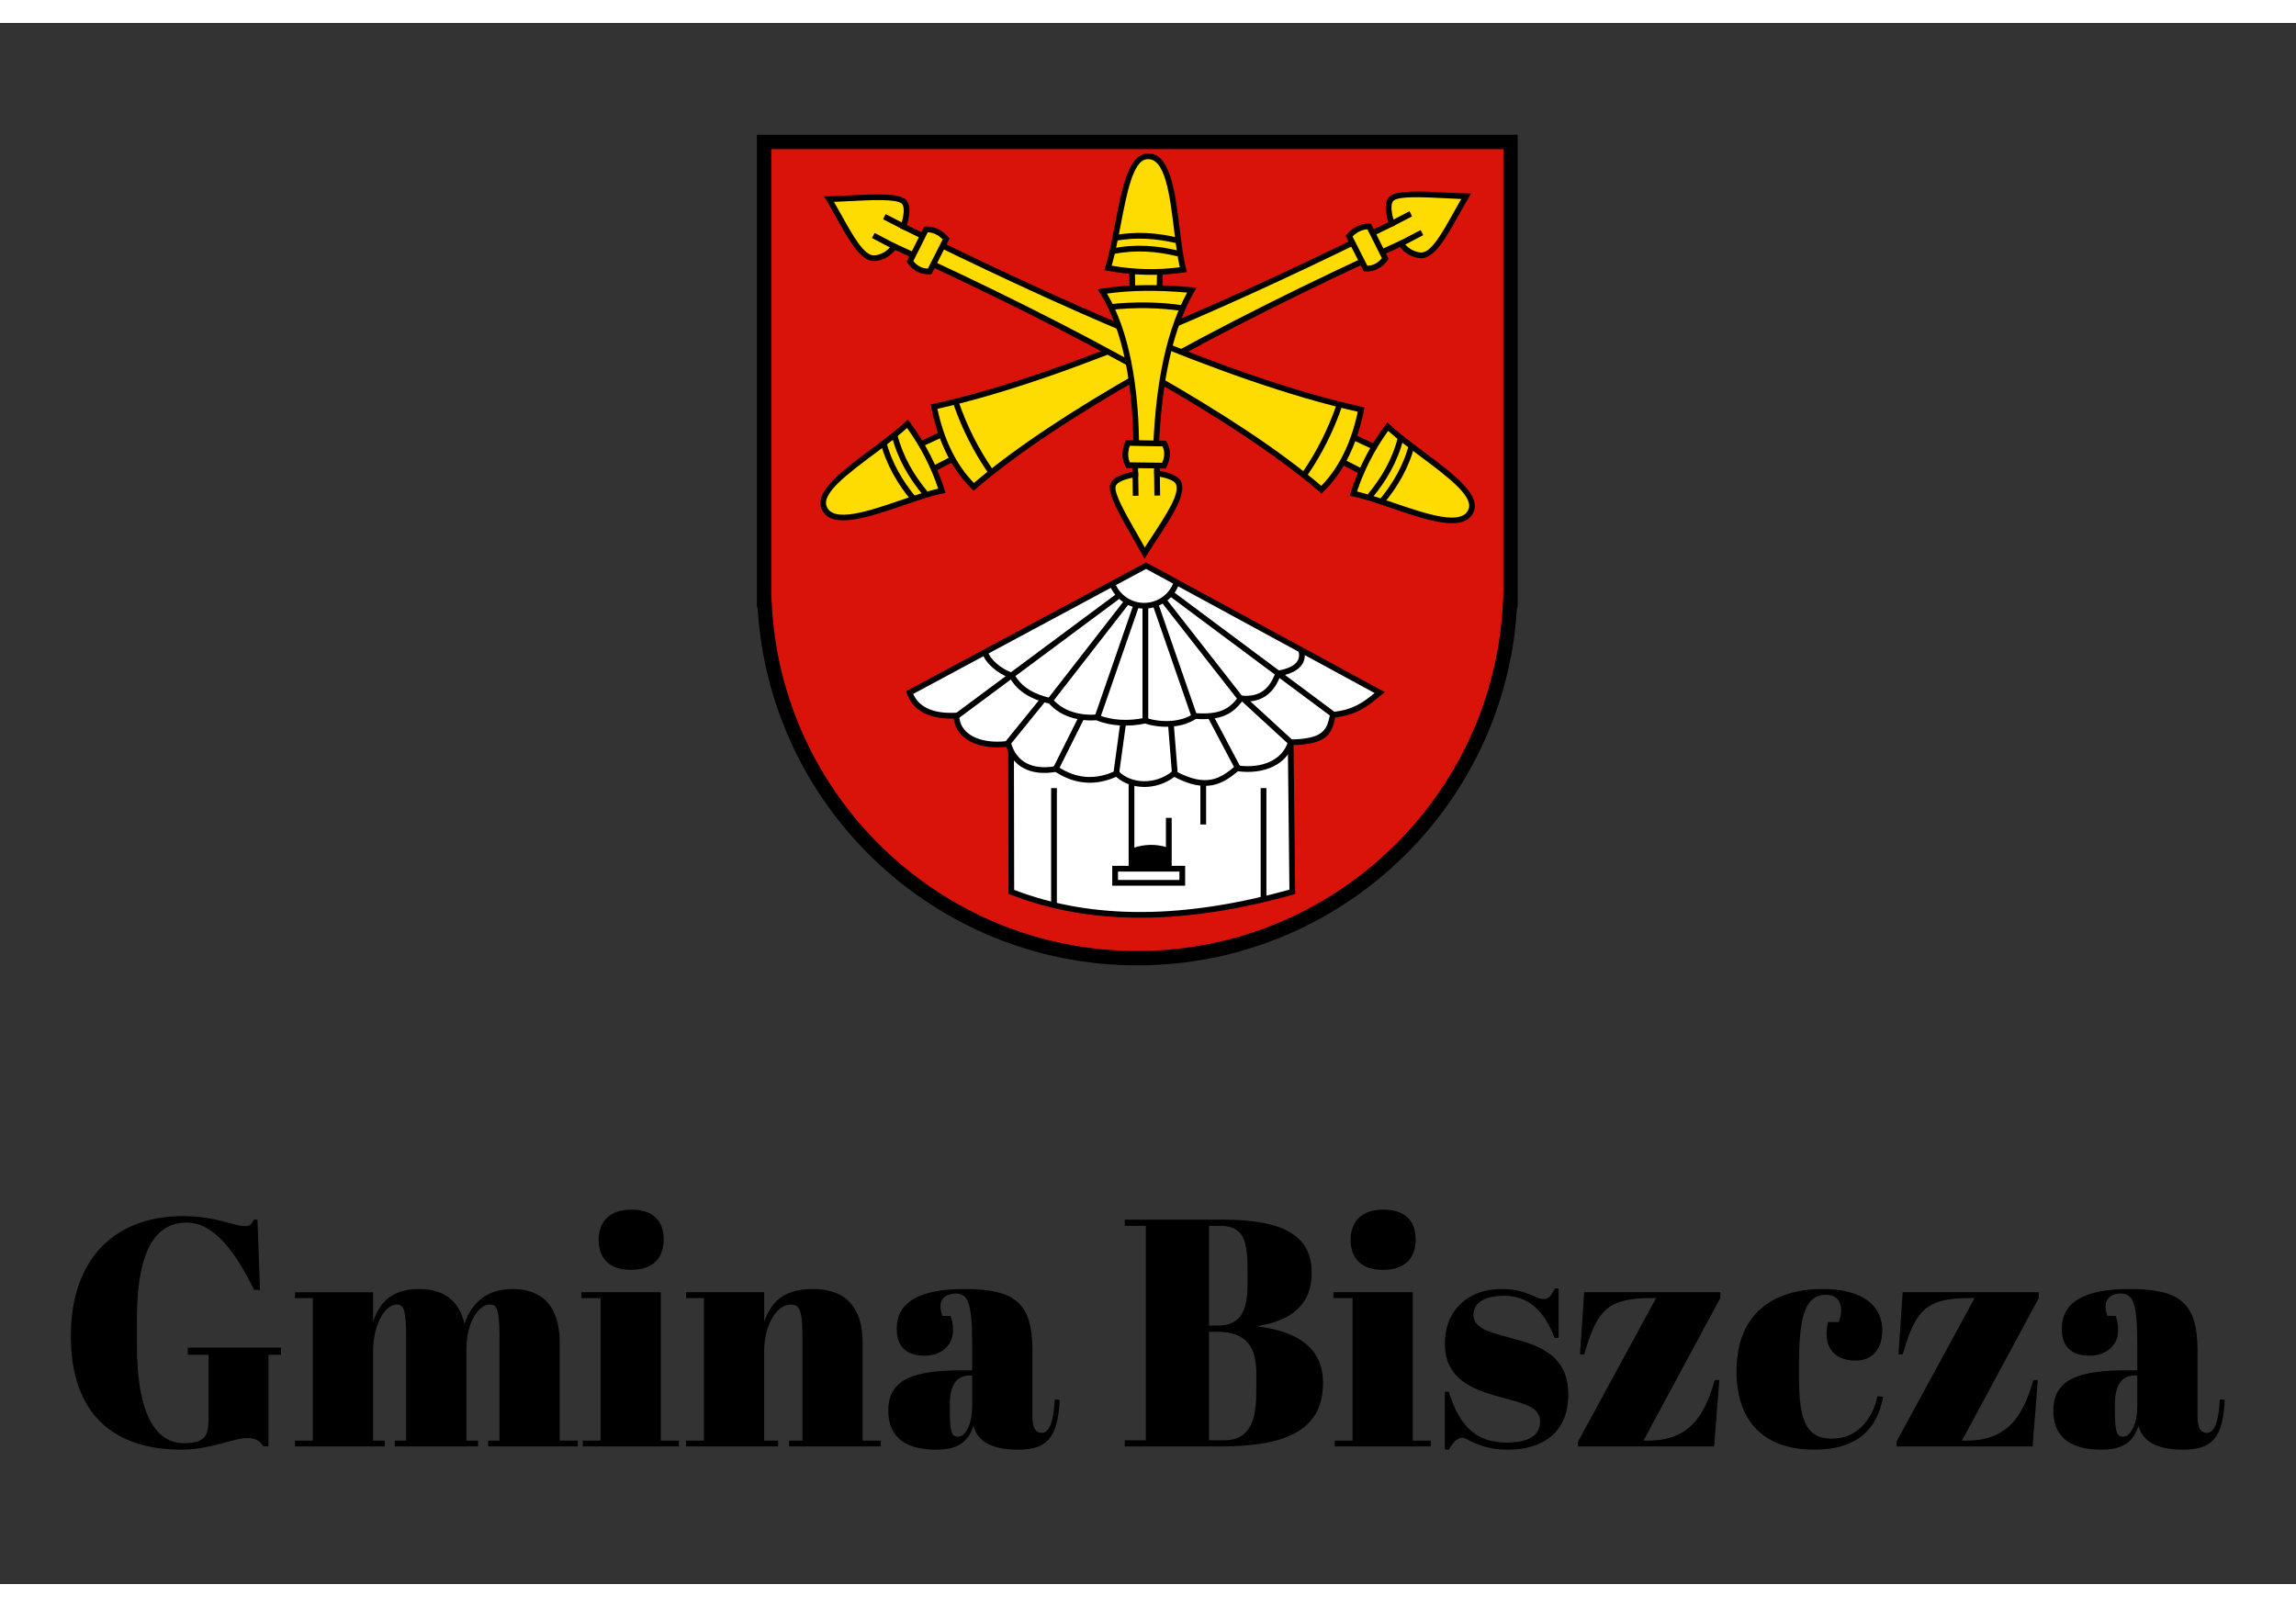 <?xml version="1.0" encoding="UTF-8"?>
<!DOCTYPE svg PUBLIC "-//W3C//DTD SVG 1.1//EN" "http://www.w3.org/Graphics/SVG/1.1/DTD/svg11.dtd">
<!-- Creator: CorelDRAW -->
<svg xmlns="http://www.w3.org/2000/svg" xml:space="preserve" width="3000px" height="2100px" style="shape-rendering:geometricPrecision; text-rendering:geometricPrecision; image-rendering:optimizeQuality; fill-rule:evenodd; clip-rule:evenodd"
viewBox="0 0 3000 2040"
 xmlns:xlink="http://www.w3.org/1999/xlink">
 <rect x="0" y="0" width="3000" height="2040" fill="#333333" stroke="none"/>
 <defs>
  <style type="text/css">
   <![CDATA[
    .fil4 {fill:none}
    .fil6 {fill:black}
    .fil0 {fill:#D91309}
    .fil3 {fill:#FFDC01}
    .fil5 {fill:white}
    .fil2 {fill:#FFDC01}
    .fil8 {fill:black;fill-rule:nonzero}
    .fil1 {fill:black;fill-rule:nonzero}
    .fil7 {fill:#030000;fill-rule:nonzero}
   ]]>
  </style>
 </defs>
 <g id="Warstwa_x0020_1">
  <g id="_169470544">
   <path id="_167892408" class="fil0" d="M1493.53 1222.12c262.55,0 476.676,-207.607 487.219,-467.57l0.442 0 0 -20.09 0 -578.983 -975.322 0 0 578.983 0 20.09 0.443 0c10.542,259.963 224.668,467.57 487.218,467.57z"/>
   <path id="_167892624" class="fil1" d="M1486.03 1212.75c128.496,0 245.16,-50.682 331.074,-133.128 86.304,-82.828 141.63,-197.694 146.806,-325.433l0.364 -9.008 0.041 0 0 -10.715 0 -569.608 -956.569 0 0 569.608 0 10.715 0.037 0 0.367 9.008c5.176,127.739 60.502,242.605 146.807,325.433 85.914,82.446 202.577,133.128 331.074,133.128zm344.042 -119.648c-89.316,85.708 -210.551,138.401 -344.042,138.401 -133.493,0 -254.728,-52.693 -344.044,-138.401 -87.624,-84.095 -144.503,-200.021 -152.06,-329.17l-0.934 0 0 -9.376 0 -20.09 0 -578.983 0 -9.376 9.377 0 975.322 0 9.376 0 0 9.376 0 578.983 0 20.09 0 9.376 -0.934 0c-7.558,129.149 -64.436,245.075 -152.06,329.17z"/>
   <polygon id="_167892360" class="fil2" points="1237.87,534.19 1194.59,554.153 1211.17,587.022 1252.23,565.94 "/>
   <path id="_167892264" class="fil1" d="M1236.02 539.166l-36.338 16.76 13.141 26.051 34.534 -17.732 -11.336 -25.079zm-42.991 11.59l43.279 -19.964 3.425 -1.578 1.556 3.439 14.356 31.751 1.459 3.236 -3.173 1.627 -41.056 21.082 -3.349 1.721 -1.691 -3.364 -16.58 -32.869 -1.748 -3.457 3.522 -1.624z"/>
   <path id="_167892000" class="fil3" d="M1220.43 501.4c7.898,39.796 24,77.768 51.947,104.806 121.266,-104.483 349.722,-223.172 558.132,-318.008 8.363,12.707 20.99,15.294 26.06,15.508 19.608,0.826 38.345,-42.544 59.204,-77.227 -34.373,-0.799 -87.186,-6.631 -97.615,3.157 -6.324,5.933 -3.601,20.23 0.224,32.707l-5.303 2.576c-177.157,87.433 -415.424,197.819 -592.65,236.482z"/>
   <path id="_167892024" class="fil1" d="M1224.84 504.265c4.096,19.352 10.198,38.19 18.726,55.393 7.616,15.373 17.18,29.46 28.994,41.465 54.931,-46.828 130.986,-96.401 216.87,-145.336 105.364,-60.032 225.478,-119.11 339.524,-171.004l2.906 -1.32 1.766 2.682c2.977,4.526 6.548,7.609 10.043,9.69 5.281,3.143 10.378,4.025 13.044,4.134 13.112,0.551 27.438,-25.102 42.635,-52.322 3.282,-5.876 6.608,-11.832 9.984,-17.627 -6.409,-0.233 -13.16,-0.577 -20.035,-0.926 -29.647,-1.511 -61.739,-3.146 -68.575,3.266 -2.221,2.086 -2.825,6.113 -2.525,10.94 0.349,5.543 1.924,11.948 3.758,17.941l0.937 3.068 -2.884 1.399 -5.278 2.564c-88.644,43.753 -192.587,93.247 -296.518,136.631 -102.641,42.848 -205.334,79.768 -293.375,99.36zm12.012 58.702c-9.365,-18.895 -15.887,-39.631 -20.098,-60.851l-0.716 -3.593 3.6 -0.787c88.37,-19.278 192.036,-56.47 295.704,-99.746 103.8,-43.328 207.581,-92.747 296.083,-136.428l0.026 -0.011 2.449 -1.189c-1.579,-5.573 -2.843,-11.364 -3.173,-16.596l0 -0.011c-0.432,-6.916 0.768,-13.003 4.864,-16.847 9.158,-8.592 42.908,-6.875 74.089,-5.285 9.298,0.473 18.366,0.938 26.166,1.118l6.444 0.154 -3.312 5.502c-4.452,7.403 -8.809,15.208 -13.097,22.88 -16.355,29.298 -31.772,56.905 -49.459,56.162 -3.432,-0.143 -9.943,-1.253 -16.562,-5.19 -3.637,-2.165 -7.332,-5.188 -10.588,-9.368 -113.156,51.564 -232,110.07 -336.151,169.409 -86.875,49.501 -163.582,99.6 -218.3,146.742l-2.596 2.236 -2.456 -2.382c-13.576,-13.138 -24.422,-28.777 -32.917,-45.919z"/>
   <path id="_167891232" class="fil4" d="M1249.59 497.754c10.648,30.524 25.379,60.142 44.195,87.49"/>
   <path id="_167891904" class="fil1" d="M1253.12 496.524c5.322,15.26 11.698,30.326 19.104,44.998 7.238,14.323 15.456,28.255 24.637,41.599l-6.151 4.246c-9.406,-13.674 -17.8,-27.895 -25.169,-42.478 -7.535,-14.926 -14.034,-30.292 -19.48,-45.905l7.058 -2.46z"/>
   <path id="_167891856" class="fil2" d="M1762.68 278.418l21.557 42.493c10.976,0.661 19.265,-4.332 25.78,-12.977l-20.984 -41.917c-9.4,-0.464 -18.347,3.492 -26.352,12.401z"/>
   <path id="_167891736" class="fil1" d="M1767.22 279.072l19.351 38.149c3.901,-0.064 7.378,-0.979 10.49,-2.622 3.143,-1.657 5.982,-4.084 8.551,-7.133l-18.888 -37.729c-3.401,0.113 -6.736,0.912 -9.953,2.426l-0.016 0c-3.259,1.53 -6.454,3.826 -9.536,6.908zm13.685 43.524l-21.558 -42.496 -1.158 -2.278 1.717 -1.912c4.272,-4.756 8.862,-8.24 13.674,-10.506l-0.004 -0.007c5.029,-2.366 10.272,-3.383 15.64,-3.116l2.183 0.109 0.982 1.957 20.988 41.918 1.038 2.082 -1.391 1.844c-3.574,4.741 -7.692,8.514 -12.467,11.03 -4.846,2.557 -10.321,3.796 -16.524,3.424l-2.146 -0.127 -0.974 -1.924z"/>
   <polygon id="_167891616" class="fil1" points="1826.51,286.198 1856.19,270.626 1859.65,277.249 1829.96,292.822 "/>
   <polygon id="_167891808" class="fil1" points="1814.23,260.226 1841.7,246.08 1845.12,252.733 1817.66,266.88 "/>
   <path id="_167891712" class="fil3" d="M1185.73 523.722c-39.326,36.908 -118.94,79.944 -109.366,108.458 12.647,37.657 104.527,-10.891 154.291,-20.875 -9.529,-30.558 -24.959,-60.655 -44.926,-87.583z"/>
   <path id="_167891208" class="fil1" d="M1185.18 529.31c-12.118,10.925 -27.247,22.22 -42.328,33.48 -34.433,25.705 -68.64,51.248 -62.946,68.204 7.774,23.155 54.841,7.081 98.549,-7.849 16.993,-5.806 33.514,-11.45 47.375,-14.634 -4.53,-13.783 -10.265,-27.431 -17.06,-40.678 -6.815,-13.288 -14.724,-26.215 -23.59,-38.524zm-46.813 27.472c16.266,-12.148 32.599,-24.341 44.795,-35.786l3.065 -2.876 2.504 3.376c10.088,13.606 19.049,28.042 26.692,42.942 7.658,14.927 13.986,30.295 18.805,45.755l1.237 3.972 -4.08 0.817c-14.233,2.85 -32.096,8.959 -50.53,15.253 -47.128,16.096 -97.866,33.427 -108.037,3.131 -7.422,-22.1 28.942,-49.258 65.549,-76.583z"/>
   <path id="_167891664" class="fil1" d="M1172.57 538.139c3.626,14.378 9.144,27.726 15.869,40.016 6.754,12.347 14.754,23.665 23.304,33.937l-5.746 4.778c-8.843,-10.621 -17.12,-22.337 -24.122,-35.137 -7.032,-12.846 -12.792,-26.782 -16.573,-41.779l7.268 -1.816z"/>
   <path id="_167891448" class="fil1" d="M1157.57 545.64c3.626,14.378 9.143,27.726 15.868,40.016 6.755,12.346 14.754,23.665 23.305,33.937l-5.746 4.778c-8.844,-10.621 -17.12,-22.338 -24.122,-35.138 -7.032,-12.845 -12.793,-26.782 -16.573,-41.779l7.268 -1.814z"/>
   <polygon id="_167891592" class="fil2" points="1761.08,537.94 1804.36,557.903 1787.78,590.772 1746.72,569.69 "/>
   <path id="_101409672" class="fil1" d="M1762.65 534.542l43.279 19.963 3.518 1.624 -1.745 3.458 -16.58 32.868 -1.694 3.365 -3.346 -1.722 -41.056 -21.082 -3.176 -1.627 1.463 -3.236 14.356 -31.751 1.553 -3.439 3.428 1.579zm36.626 25.135l-36.338 -16.76 -11.338 25.079 34.535 17.731 13.141 -26.05z"/>
   <path id="_101409384" class="fil3" d="M1778.52 505.15c-7.898,39.796 -23.999,77.768 -51.947,104.806 -121.265,-104.483 -349.721,-223.171 -558.131,-318.007 -8.363,12.706 -20.99,15.294 -26.062,15.508 -19.607,0.824 -38.344,-42.545 -59.203,-77.228 34.373,-0.799 87.186,-6.631 97.615,3.157 6.323,5.934 3.6,20.23 -0.224,32.707l5.303 2.578c177.157,87.432 415.424,197.818 592.649,236.48z"/>
   <path id="_101409264" class="fil1" d="M1782.2 505.866c-4.212,21.221 -10.733,41.956 -20.098,60.851 -8.495,17.143 -19.342,32.782 -32.917,45.92l-2.461 2.381 -2.591 -2.236c-54.719,-47.142 -131.425,-97.24 -218.3,-146.742 -104.152,-59.339 -222.995,-117.845 -336.151,-169.409 -3.256,4.182 -6.95,7.205 -10.588,9.368 -6.619,3.938 -13.13,5.048 -16.562,5.191 -17.683,0.742 -33.104,-26.864 -49.46,-56.162 -4.286,-7.674 -8.644,-15.479 -13.096,-22.882l-3.316 -5.502 6.446 -0.154c7.801,-0.18 16.87,-0.646 26.167,-1.117 31.181,-1.59 64.934,-3.305 74.089,5.284 4.096,3.845 5.296,9.931 4.864,16.847l0 0.012c-0.33,5.231 -1.594,11.022 -3.173,16.595l2.449 1.189 0.026 0.011c88.502,43.681 192.283,93.101 296.083,136.429 103.668,43.276 207.334,80.468 295.704,99.745l3.596 0.787 -0.713 3.593zm-26.812 57.542c8.528,-17.203 14.63,-36.041 18.726,-55.393 -88.04,-19.592 -190.734,-56.51 -293.375,-99.359 -103.931,-43.385 -207.874,-92.879 -296.518,-136.631l-5.278 -2.566 -2.887 -1.399 0.941 -3.067c1.834,-5.994 3.409,-12.4 3.758,-17.942 0.3,-4.826 -0.304,-8.855 -2.525,-10.939 -6.836,-6.414 -38.929,-4.778 -68.575,-3.268 -6.875,0.349 -13.626,0.695 -20.035,0.926 3.376,5.795 6.702,11.75 9.984,17.627 15.197,27.221 29.522,52.873 42.635,52.322 2.666,-0.109 7.763,-0.99 13.043,-4.133 3.492,-2.078 7.067,-5.165 10.044,-9.691l1.763 -2.682 2.91 1.32c114.047,51.895 234.161,110.971 339.524,171.004 85.884,48.935 161.938,98.508 216.87,145.336 11.814,-12.005 21.378,-26.092 28.994,-41.465z"/>
   <path id="_101409600" class="fil4" d="M1749.36 501.505c-10.648,30.524 -25.379,60.14 -44.195,87.488"/>
   <path id="_101409648" class="fil1" d="M1752.89 502.735c-5.446,15.612 -11.945,30.978 -19.48,45.905 -7.37,14.581 -15.763,28.802 -25.169,42.476l-6.151 -4.246c9.181,-13.343 17.399,-27.276 24.636,-41.599 7.408,-14.671 13.783,-29.737 19.105,-44.996l7.058 2.46z"/>
   <path id="_101409144" class="fil2" d="M1236.27 283.538l-21.557 42.493c-10.976,0.662 -19.265,-4.332 -25.781,-12.977l20.986 -41.916c9.4,-0.464 18.347,3.492 26.352,12.4z"/>
   <path id="_101409504" class="fil1" d="M1239.61 283.85l-21.558 42.496 -0.979 1.924 -2.141 0.128c-6.208,0.371 -11.683,-0.866 -16.528,-3.425 -4.778,-2.52 -8.89,-6.289 -12.463,-11.029l-1.396 -1.846 1.043 -2.082 20.984 -41.918 0.978 -1.957 2.186 -0.109c5.368,-0.265 10.61,0.75 15.64,3.118l-0.004 0.007c4.812,2.266 9.402,5.746 13.678,10.505l1.714 1.913 -1.154 2.276zm-27.224 37.121l19.351 -38.144c-3.083,-3.083 -6.274,-5.378 -9.54,-6.912l-0.016 0c-3.217,-1.516 -6.552,-2.315 -9.953,-2.426l-18.884 37.728c2.569,3.049 5.401,5.472 8.548,7.134 3.113,1.643 6.593,2.557 10.494,2.621z"/>
   <polygon id="_101409000" class="fil1" points="1168.99,296.572 1139.3,281 1142.76,274.376 1172.44,289.949 "/>
   <polygon id="_101409480" class="fil1" points="1181.3,270.63 1153.83,256.483 1157.25,249.83 1184.72,263.977 "/>
   <path id="_101409312" class="fil3" d="M1813.22 527.472c39.326,36.908 118.94,79.944 109.366,108.458 -12.647,37.657 -104.527,-10.891 -154.291,-20.875 9.529,-30.558 24.959,-60.655 44.926,-87.583z"/>
   <path id="_101409408" class="fil1" d="M1815.79 524.746c12.196,11.447 28.529,23.639 44.795,35.786 36.607,27.325 72.971,54.482 65.549,76.584 -10.171,30.295 -60.91,12.965 -108.037,-3.132 -18.433,-6.293 -36.296,-12.403 -50.53,-15.253l-4.084 -0.817 1.241 -3.972c4.819,-15.458 11.147,-30.828 18.805,-45.755 7.643,-14.9 16.602,-29.335 26.692,-42.942l2.501 -3.376 3.068 2.876zm40.309 41.795c-15.08,-11.258 -30.21,-22.555 -42.328,-33.48 -8.866,12.31 -16.775,25.237 -23.59,38.525 -6.796,13.246 -12.53,26.893 -17.06,40.676 13.861,3.184 30.382,8.828 47.375,14.634 43.708,14.93 90.775,31.004 98.549,7.849 5.694,-16.951 -28.514,-42.499 -62.946,-68.204z"/>
   <path id="_101412840" class="fil1" d="M1833.65 543.704c-3.781,14.998 -9.541,28.934 -16.573,41.779 -7.002,12.8 -15.28,24.516 -24.122,35.137l-5.746 -4.777c8.55,-10.273 16.55,-21.592 23.304,-33.937 6.725,-12.29 12.241,-25.638 15.869,-40.018l7.268 1.816z"/>
   <path id="_101412864" class="fil1" d="M1848.65 551.206c-3.78,14.998 -9.541,28.933 -16.573,41.779 -7.002,12.8 -15.28,24.516 -24.122,35.137l-5.746 -4.778c8.551,-10.272 16.55,-21.59 23.305,-33.937 6.724,-12.29 12.241,-25.638 15.868,-40.016l7.268 1.816z"/>
   <polygon id="_101412336" class="fil2" points="1479.92,362.492 1479,314.839 1515.81,315.42 1514.75,361.559 "/>
   <path id="_101412288" class="fil1" d="M1476.19 362.552l-0.919 -47.652 -0.076 -3.856 3.871 0.06 36.81 0.577 3.757 0.06 -0.082 3.75 -1.058 46.141 -0.082 3.566 -3.568 0.095 -34.834 0.934 -3.75 0.101 -0.071 -3.776zm6.626 -43.918l0.773 40.021 27.516 -0.736 0.889 -38.827 -29.178 -0.458z"/>
   <path id="_101412264" class="fil3" d="M1447.75 320.137c16.054,-51.488 20.045,-141.901 49.88,-145.724 39.402,-5.05 35.801,98.807 48.528,147.941 -31.655,4.757 -65.467,4.003 -98.408,-2.216z"/>
   <path id="_101412144" class="fil1" d="M1444.18 319.021c4.999,-16.033 8.843,-36.018 12.668,-55.93 8.622,-44.855 17.192,-89.42 40.318,-92.383 31.698,-4.062 38.243,49.157 44.315,98.586 2.381,19.39 4.691,38.176 8.303,52.123l1.043 4.028 -4.106 0.616c-16.003,2.4 -32.596,3.413 -49.37,3.037 -16.742,-0.379 -33.641,-2.146 -50.286,-5.288l-4.136 -0.78 1.253 -4.009zm20.02 -54.52c-3.556,18.509 -7.129,37.073 -11.657,52.7 14.942,2.608 30.026,4.088 44.957,4.426 14.874,0.335 29.662,-0.464 44.056,-2.4 -3.206,-13.94 -5.333,-31.234 -7.516,-49.025 -5.633,-45.841 -11.701,-95.189 -35.936,-92.084 -17.732,2.269 -25.795,44.191 -33.904,86.383z"/>
   <path id="_101412072" class="fil1" d="M1453.47 294.678c15.156,-3.139 30.196,-4.036 44.803,-3.316 14.585,0.72 28.732,3.053 42.136,6.372l-1.786 7.268c-12.995,-3.218 -26.665,-5.476 -40.703,-6.169 -14.02,-0.695 -28.444,0.164 -42.958,3.173l-1.493 -7.328z"/>
   <path id="_101412504" class="fil1" d="M1453.68 277.909c15.156,-3.139 30.194,-4.036 44.798,-3.319 14.59,0.721 28.74,3.058 42.14,6.372l-1.786 7.268c-12.991,-3.214 -26.665,-5.476 -40.706,-6.169 -14.02,-0.69 -28.44,0.169 -42.954,3.176l-1.493 -7.328z"/>
   <path id="_101412672" class="fil2" d="M1557.24 349.171c-39.217,-3.866 -80.393,-4.306 -116.945,1.657 33.799,53.339 45.038,134.49 44.338,215.278l25.495 0c2.137,-73.404 12.257,-156.865 47.112,-216.935z"/>
   <path id="_101412216" class="fil1" d="M1551.16 352.355c-18.677,-1.669 -37.721,-2.534 -56.39,-2.273 -16.543,0.236 -32.824,1.358 -48.34,3.589 14.417,24.385 24.517,53.962 31.177,86.33 7.858,38.149 10.962,80.251 10.79,122.353l18.11 0c1.166,-35.827 4.279,-73.902 11.232,-110.408 6.83,-35.845 17.376,-70.234 33.42,-99.592zm-56.48 -9.743c20.9,-0.293 42.203,0.798 62.932,2.838l5.783 0.575 -2.914 5.021c-17.196,29.633 -28.308,65.126 -35.389,102.282 -7.111,37.343 -10.164,76.369 -11.225,112.879l-0.109 3.649 -3.626 0 -25.495 0 -3.769 0 0.034 -3.781c0.372,-42.856 -2.636,-85.808 -10.621,-124.58 -6.93,-33.674 -17.634,-64.181 -33.145,-88.66l-3.035 -4.782 5.599 -0.914c17.507,-2.854 36.076,-4.26 54.982,-4.526z"/>
   <path id="_101412744" class="fil4" d="M1449.41 371.42c32.112,-3.737 65.189,-3.402 98.005,1.598"/>
   <path id="_101412576" class="fil1" d="M1448.98 367.698c16.351,-1.902 33.007,-2.753 49.794,-2.483 16.411,0.266 32.864,1.613 49.19,4.099l-1.111 7.411c-16.108,-2.453 -32.227,-3.778 -48.199,-4.039 -16.367,-0.266 -32.704,0.577 -48.827,2.453l-0.847 -7.441z"/>
   <path id="_101412528" class="fil3" d="M1511.43 576.277l0.528 12.534c15.116,1.697 24.966,6.787 27.449,11.208 9.616,17.104 -22.364,58.457 -43.829,92.768 -16.289,-30.278 -45.42,-74.714 -41.422,-88.447 2.424,-8.326 16.402,-12.377 29.258,-14.622l-0.107 -5.894 -0.085 -6.906 28.207 -0.641z"/>
   <path id="_101411880" class="fil1" d="M1515.16 576.131l0.394 9.379c6.016,0.9 11.177,2.336 15.313,4.024 6.016,2.458 10.096,5.615 11.802,8.657 8.927,15.875 -11.405,46.805 -31.195,76.906 -4.268,6.488 -8.521,12.95 -12.721,19.67l-3.425 5.476 -3.053 -5.678c-3.727,-6.934 -8.243,-14.791 -12.864,-22.84 -15.538,-27.062 -32.354,-56.36 -28.848,-68.422 1.576,-5.416 6.462,-9.25 12.823,-11.994l0.004 0.011c4.838,-2.089 10.568,-3.593 16.228,-4.706l-0.048 -2.73 0 -0.016 -0.086 -6.905 -0.049 -3.694 3.709 -0.086 28.207 -0.641 3.653 -0.083 0.157 3.672zm-6.942 12.826l-0.374 -8.862 -20.845 0.476 0.041 3.192 0.106 5.896 0.056 3.199 -3.162 0.551c-6.199,1.08 -12.631,2.584 -17.69,4.77l0 0.016c-4.441,1.916 -7.764,4.279 -8.608,7.186 -2.614,8.994 13.39,36.874 28.174,62.624 3.431,5.974 6.803,11.839 9.896,17.42 2.964,-4.613 6.185,-9.511 9.421,-14.431 18.553,-28.218 37.613,-57.209 30.904,-69.143 -0.934,-1.666 -3.709,-3.616 -8.082,-5.4 -4.23,-1.726 -9.804,-3.169 -16.51,-3.919l-3.191 -0.356 -0.136 -3.218z"/>
   <polygon id="_101411736" class="fil1" points="1515.38,583.994 1515.83,617.516 1508.36,617.606 1507.91,584.084 "/>
   <polygon id="_101411568" class="fil1" points="1487.12,586.939 1487.64,617.831 1480.17,617.951 1479.65,587.059 "/>
   <path id="_101411544" class="fil2" d="M1473.62 548.768l47.641 0.859c5.383,9.588 4.506,19.225 -0.43,28.859l-46.873 -0.595c-4.518,-8.256 -4.862,-18.032 -0.338,-29.123z"/>
   <path id="_101411904" class="fil1" d="M1473.68 545.032l47.641 0.863 2.156 0.041 1.05 1.865c3.038,5.407 4.309,10.872 4.122,16.355 -0.184,5.394 -1.786,10.745 -4.493,16.03l-1.062 2.066 -2.31 -0.03 -46.872 -0.596 -2.188 -0.026 -1.05 -1.92c-2.576,-4.706 -3.956,-9.871 -4.016,-15.44 -0.06,-5.31 1.076,-10.958 3.488,-16.877l0.967 -2.374 2.566 0.044zm45.271 8.292l-42.755 -0.772c-1.433,4.129 -2.108,8.014 -2.066,11.626 0.041,3.548 0.776,6.893 2.16,10.006l42.203 0.536c1.621,-3.637 2.566,-7.242 2.686,-10.796 0.116,-3.515 -0.577,-7.051 -2.227,-10.6z"/>
   <path id="_101411832" class="fil5" d="M1321.03 926.305l0.386 209.137c107.108,41.982 230.849,38.216 367.123,0l-2.269 -208.147 -365.24 -0.99z"/>
   <path id="_101411496" class="fil1" d="M1324.77 930.052l0.374 202.822c52.446,20.173 108.904,29.366 168.877,28.908 60.152,-0.457 123.913,-10.639 190.748,-29.174l-2.197 -201.588 -357.803 -0.967zm-7.092 205.391l-0.386 -209.137 -0.008 -3.746 3.743 0.011 365.24 0.99 3.695 0.007 0.041 3.698 2.269 208.147 0.03 2.862 -2.753 0.772c-68.43,19.188 -133.774,29.737 -195.497,30.206 -61.83,0.469 -120.01,-9.162 -174,-30.322l-2.37 -0.931 -0.004 -2.557z"/>
   <polygon id="_101411328" class="fil1" points="1380.93,999.907 1380.93,1152.54 1373.43,1152.54 1373.43,999.907 "/>
   <polygon id="_101411424" class="fil1" points="1654.71,999.907 1654.71,1145.88 1647.21,1145.88 1647.21,999.907 "/>
   <polygon id="_101411448" class="fil1" points="1482.19,994.765 1482.19,1105.04 1474.69,1105.04 1474.69,994.765 "/>
   <polygon id="_101411304" class="fil1" points="1530.95,1038.78 1530.95,1102.77 1523.44,1102.77 1523.44,1038.78 "/>
   <path id="_101411184" class="fil6" d="M1481.61 1101.41l43.11 0 0 -20.226c-14.371,-4.801 -28.746,-4.348 -43.11,0.454l0 19.772z"/>
   <path id="_101411040" class="fil1" d="M1485.36 1097.66l35.61 0 0 -13.73c-5.922,-1.702 -11.844,-2.474 -17.747,-2.384 -5.936,0.094 -11.897,1.061 -17.863,2.827l0 13.288zm39.36 7.501l-43.11 0 -3.751 0 0 -3.75 0 -19.772 0 -2.689 2.566 -0.856c7.535,-2.516 15.103,-3.9 22.679,-4.02 7.606,-0.116 15.211,1.032 22.802,3.566l2.566 0.856 0 2.689 0 20.226 0 3.75 -3.751 0z"/>
   <path id="_101411016" class="fil1" d="M1460.78 1119.91l80.258 0 0 -10.951 -80.258 0 0 10.951zm84.008 7.501l-87.76 0 -3.75 0 0 -3.751 0 -18.451 0 -3.751 3.75 0 87.76 0 3.751 0 0 3.751 0 18.451 0 3.751 -3.751 0z"/>
   <path id="_101410536" class="fil5" d="M1188.53 875.052l308.942 -165.865 305.302 165.865c-17.034,13.91 -30.926,26.122 -61.135,28.975 -4.688,20.801 -7.358,35.288 -55.112,36.012 -7.808,26.411 -36.739,38.753 -70.121,33.893 -19.746,16.595 -39.773,30.089 -82.43,6.877 -22.199,18.28 -55.742,18.632 -74.915,-0.145 -23.244,11.172 -50.735,13.148 -79.036,-5.825 -31.151,5.705 -54.482,-5.029 -62.612,-32.936 -31.304,4.493 -66.439,-5.306 -67.973,-36.821 -38.017,2.183 -55.183,-12.876 -60.91,-30.03z"/>
   <path id="_101410752" class="fil7" d="M1186.76 871.756l308.944 -165.865 1.777 -0.953 1.786 0.967 305.302 165.865 4.89 2.656 -4.306 3.526 -1.879 1.537c-16.164,13.232 -30.164,24.689 -58.57,27.974 -4.692,20.688 -9.252,35.029 -55.439,36.256 -4.526,12.706 -13.741,22.165 -25.88,28.031 -12.752,6.162 -28.747,8.336 -45.857,6.116 -9.859,8.202 -19.94,15.504 -33.026,18.107 -13.145,2.614 -29.009,0.367 -50.124,-10.715 -11.495,8.716 -25.559,13.138 -39.217,13.111 -13.543,-0.026 -26.744,-4.406 -36.799,-13.261 -12.32,5.539 -25.758,8.578 -39.836,7.538 -12.726,-0.937 -25.95,-5.183 -39.312,-13.87 -16.056,2.698 -30.172,1.141 -41.405,-4.77 -10.558,-5.55 -18.49,-14.867 -23.009,-27.997 -2.224,0.252 -4.474,0.436 -6.728,0.545 -14.191,0.686 -28.469,-1.542 -39.743,-7.31 -11.712,-5.989 -20.203,-15.714 -22.224,-29.812l-0.065 -0.457c-16.194,0.487 -28.645,-2.186 -38.04,-6.818 -12.474,-6.148 -19.596,-15.692 -23.009,-25.919l-1.001 -2.996 2.771 -1.486zm310.714 -158.316l-304.282 163.361c3.162,7.362 8.881,14.089 18.115,18.643 9,4.436 21.358,6.852 37.931,5.903l3.758 -0.217 0.184 3.776c0.056,1.163 0.173,2.329 0.334,3.469 1.636,11.386 8.6,19.3 18.212,24.216 10.055,5.142 23.005,7.122 35.993,6.492 3.041,-0.15 6.113,-0.45 9.169,-0.886l3.206 -0.461 0.912 3.127c3.69,12.673 10.729,21.491 20.29,26.52 10.062,5.296 23.065,6.522 38.059,3.78l1.496 -0.277 1.26 0.847c12.628,8.465 25.049,12.568 36.937,13.441 13.595,1.002 26.572,-2.194 38.405,-7.879l2.358 -1.136 1.876 1.837c8.802,8.618 20.946,12.88 33.473,12.902 12.792,0.022 25.975,-4.351 36.446,-12.977l1.943 -1.602 2.22 1.208c20.436,11.119 35.294,13.478 47.3,11.093 11.956,-2.374 21.467,-9.589 30.936,-17.548l1.29 -1.087 1.643 0.24c16.27,2.366 31.369,0.498 43.19,-5.214 11.086,-5.359 19.307,-14.154 22.813,-26.027l0.776 -2.641 2.768 -0.041c44.206,-0.671 47.131,-13.644 51.335,-32.336l0.173 -0.761 0.596 -2.647 2.7 -0.252c26.492,-2.506 40.055,-12.612 54.805,-24.632l-298.622 -162.235z"/>
   <path id="_101410728" class="fil1" d="M1539.91 735.016c-3.701,9.167 -9.998,16.746 -17.83,22.026 -7.837,5.285 -17.225,8.288 -27.092,8.288 -10.636,0 -20.669,-3.487 -28.814,-9.515 -8.131,-6.019 -14.394,-14.592 -17.503,-24.782l7.148 -2.167c2.626,8.596 7.925,15.845 14.81,20.942 6.871,5.081 15.347,8.022 24.359,8.022 8.348,0 16.28,-2.536 22.9,-6.998 6.631,-4.471 11.957,-10.877 15.077,-18.599l6.946 2.783z"/>
   <polygon id="_101410944" class="fil1" points="1575.95,994.312 1575.95,1047.41 1568.45,1047.41 1568.45,994.312 "/>
   <polygon id="_101411088" class="fil1" points="1464.77,750.902 1321.34,857.482 1252.85,908.371 1248.39,902.363 1316.88,851.473 1460.32,744.894 "/>
   <polygon id="_101410920" class="fil1" points="1474.58,759.727 1374.29,888.606 1368.37,884.008 1468.66,755.129 "/>
   <polygon id="_101410632" class="fil1" points="1487.86,763.182 1437.03,909.758 1429.97,907.328 1480.8,760.751 "/>
   <polygon id="_101410056" class="fil1" points="1532.78,743.08 1746.51,902.363 1742.06,908.371 1528.32,749.088 "/>
   <polygon id="_101410152" class="fil1" points="1523.96,752.861 1625.26,882.384 1619.37,886.982 1518.07,757.458 "/>
   <polygon id="_101410368" class="fil1" points="1514.11,760.751 1564.94,907.328 1557.88,909.758 1507.05,763.182 "/>
   <polygon id="_101410296" class="fil1" points="1500.33,762.874 1500.33,913.081 1492.83,913.081 1492.83,762.874 "/>
   <polygon id="_101409720" class="fil1" points="1313.52,939.312 1360.94,880.771 1366.74,885.49 1319.32,944.029 "/>
   <polygon id="_101410440" class="fil1" points="1376.16,973.129 1411.1,903.244 1417.78,906.582 1382.84,976.466 "/>
   <polygon id="_101409888" class="fil1" points="1454.76,980.652 1463.83,914.398 1471.24,915.395 1462.17,981.649 "/>
   <polygon id="_101409792" class="fil1" points="1531.42,982.351 1525.97,913.828 1533.44,913.242 1538.89,981.766 "/>
   <polygon id="_101410224" class="fil1" points="1585.03,904.512 1620.11,970.924 1613.48,974.412 1578.41,907.999 "/>
   <polygon id="_101409984" class="fil1" points="1627.85,881.09 1689.31,937.511 1684.24,943.016 1622.78,886.596 "/>
   <path id="_101410080" class="fil1" d="M1703.94 819.472c0.233,0.877 0.424,1.781 0.574,2.689l0.004 0c1.328,7.897 -0.93,14.378 -5.899,19.505 -4.628,4.778 -11.627,8.251 -20.21,10.505l-0.016 0c-1.789,0.469 -3.653,0.886 -5.566,1.253 -3.706,9.788 -9.035,18.493 -16.907,24.584 -8.119,6.275 -18.782,9.691 -32.906,8.573 -6.364,8.177 -13.108,14.342 -22.348,18.288 -9.46,4.043 -21.385,5.656 -38.052,4.597 -9.065,5.888 -19.76,8.918 -30.464,9.901 -12.864,1.186 -25.822,-0.586 -35.996,-3.848 -10.625,2.251 -22.056,3.196 -33.364,2.442 -10.475,-0.697 -20.882,-2.846 -30.494,-6.736 -8.54,0.656 -21.913,0.24 -35.227,-4.493 -9.313,-3.308 -18.625,-8.716 -26.31,-17.309 -11.071,-2.576 -21.208,-6.293 -29.898,-11.686 -8.753,-5.435 -16.044,-12.55 -21.354,-21.869 -7.074,-2.356 -15.512,-7.156 -22.525,-13.367 -6.421,-5.686 -11.75,-12.619 -13.974,-20.083l7.178 -2.137c1.793,6.026 6.289,11.795 11.746,16.625 6.706,5.934 14.758,10.393 21.168,12.257l1.518 0.443 0.739 1.373c4.699,8.742 11.364,15.372 19.457,20.398 8.258,5.128 18.036,8.627 28.774,11.027l1.223 0.274 0.814 0.944c6.871,8.008 15.391,13.019 23.935,16.052 12.608,4.482 25.278,4.729 33.022,4.032l0.926 -0.086 0.833 0.348c9.061,3.781 18.955,5.858 28.945,6.522 10.967,0.728 22.042,-0.232 32.262,-2.486l1.012 -0.224 0.979 0.33c9.451,3.176 21.733,4.939 33.937,3.817 9.958,-0.914 19.852,-3.764 28.02,-9.368l1.068 -0.738 1.286 0.094c16.086,1.133 27.288,-0.259 35.885,-3.931 8.442,-3.604 14.581,-9.552 20.578,-17.563l1.276 -1.706 2.107 0.229c13.051,1.417 22.615,-1.41 29.658,-6.852 7.127,-5.513 11.882,-13.82 15.17,-23.196l0.732 -2.093 2.183 -0.367c2.486,-0.416 4.853,-0.919 7.066,-1.496l0 -0.004c7.302,-1.921 13.122,-4.734 16.753,-8.48 3.289,-3.394 4.777,-7.729 3.882,-13.062l0 -0.016c-0.102,-0.614 -0.252,-1.29 -0.436,-1.999l7.238 -1.904z"/>
  </g>
  <path class="fil8" d="M240.288 1855.94c-12.982,0 -24.059,-4.727 -33.232,-14.182 -9.101,-9.455 -16.086,-23.636 -20.884,-42.616 -4.799,-19.05 -7.198,-42.827 -7.267,-71.473l0 -33.443c0,-29.14 2.539,-53.058 7.478,-71.755 4.939,-18.697 12.277,-32.526 21.872,-41.486 9.595,-8.96 21.449,-13.405 35.419,-13.336 9.313,0.071 18.062,2.47 26.246,7.056 8.113,4.657 15.875,11.077 23.071,19.192 7.267,8.113 14.112,17.497 20.603,28.01 6.491,10.583 12.629,21.872 18.556,33.796l7.62 0 -3.386 -91.864 -4.657 0c-0.917,1.835 -1.834,3.388 -2.752,4.657 -0.917,1.199 -2.046,2.188 -3.386,2.822 -1.27,0.635 -3.034,0.988 -5.292,0.988 -3.668,-0.071 -7.973,-0.776 -12.84,-2.046 -4.868,-1.34 -10.513,-2.822 -17.075,-4.516 -6.491,-1.693 -13.97,-3.246 -22.507,-4.516 -8.538,-1.27 -18.274,-1.975 -29.281,-2.046 -21.802,0 -41.557,3.386 -59.407,10.09 -17.851,6.702 -33.232,16.58 -46.144,29.774 -12.912,13.194 -22.86,29.562 -29.845,49.036 -7.055,19.544 -10.583,42.122 -10.654,67.734 0.071,25.259 3.386,47.272 10.019,65.898 6.632,18.628 16.157,34.079 28.716,46.356 12.559,12.205 27.728,21.307 45.58,27.376 17.85,5.996 37.958,8.96 60.466,8.96 9.242,-0.071 18.062,-0.847 26.528,-2.399 8.467,-1.482 16.369,-3.246 23.707,-5.221 7.338,-1.976 13.97,-3.739 19.967,-5.221 5.927,-1.553 11.077,-2.328 15.311,-2.399 3.881,0.14 7.127,0.564 9.737,1.411 2.61,0.846 4.798,2.046 6.632,3.598 1.835,1.624 3.598,3.599 5.221,5.998l6.349 0 0 -119.803 16.511 0 0 -9.313 -121.92 0 0 9.313 27.094 0 0 82.127c0.07,5.432 -0.212,10.159 -0.847,14.322 -0.635,4.163 -2.046,7.691 -4.092,10.513 -2.117,2.822 -5.363,4.939 -9.666,6.421 -4.375,1.481 -10.231,2.186 -17.569,2.186zm145.204 -197.273l0 7.62 23.284 0 0 186.266 -23.284 0 0 7.62 117.263 0 0 -7.62 -15.24 0 0 -116.84c0.071,-8.608 0.918,-16.651 2.611,-23.988 1.693,-7.409 4.021,-13.83 6.985,-19.333 2.892,-5.574 6.209,-9.877 9.877,-12.911 3.668,-3.104 7.478,-4.657 11.43,-4.728 1.906,-0.071 3.599,0.353 5.15,1.2 1.482,0.917 2.822,2.681 3.881,5.432 1.058,2.681 1.835,6.703 2.399,12.136 0.564,5.363 0.847,12.488 0.847,21.449l0 137.584 -14.818 0 0 7.62 108.797 0 0 -7.62 -15.24 0 0 -119.38c0.071,-11.924 1.624,-22.225 4.657,-30.974 2.963,-8.678 6.773,-15.451 11.501,-20.179 4.656,-4.798 9.595,-7.196 14.746,-7.267 1.906,-0.071 3.599,0.353 5.15,1.2 1.482,0.917 2.822,2.681 3.881,5.432 1.058,2.681 1.835,6.703 2.399,12.136 0.565,5.363 0.847,12.488 0.847,21.449l0 137.584 -14.818 0 0 7.62 117.264 0 0 -7.62 -23.707 0 0 -127.423c-0.07,-17.004 -2.752,-30.692 -7.973,-41.134 -5.15,-10.373 -12.418,-17.922 -21.731,-22.649 -9.313,-4.657 -20.179,-6.985 -32.526,-6.914 -9.455,0.071 -17.78,1.482 -24.835,4.163 -7.056,2.681 -13.054,6.28 -17.992,10.724 -5.01,4.516 -9.031,9.384 -12.206,14.746 -3.104,5.363 -5.503,10.724 -7.196,16.087 -2.47,-10.866 -6.421,-19.614 -11.995,-26.317 -5.574,-6.774 -12.347,-11.712 -20.461,-14.816 -8.113,-3.104 -17.144,-4.657 -27.234,-4.586 -9.666,0.071 -17.921,1.34 -24.766,3.739 -6.914,2.47 -12.558,5.785 -17.144,9.878 -4.586,4.163 -8.255,8.748 -11.077,13.898 -2.822,5.081 -5.08,10.302 -6.703,15.664l0 -38.946 -102.023 0zm396.664 -68.58c-0.071,4.516 0.564,9.031 1.764,13.616 1.27,4.657 3.457,8.891 6.562,12.701 3.104,3.88 7.408,7.055 12.912,9.384 5.574,2.399 12.558,3.598 21.096,3.668 10.159,-0.071 18.344,-1.835 24.624,-5.363 6.278,-3.457 10.936,-8.184 13.829,-14.111 2.892,-5.996 4.374,-12.77 4.303,-20.32 -0.14,-12.912 -3.81,-22.649 -11.148,-29.14 -7.267,-6.562 -17.497,-9.808 -30.762,-9.808 -10.512,0.071 -18.979,1.976 -25.33,5.574 -6.278,3.67 -10.865,8.467 -13.687,14.394 -2.822,5.927 -4.234,12.418 -4.163,19.403zm-22.436 68.58l0 7.62 24.977 0 0 186.266 -23.284 0 0 7.62 125.73 0 0 -7.62 -23.707 0 0 -193.886 -103.716 0zm136.736 0l0 7.62 23.284 0 0 186.266 -23.284 0 0 7.62 120.227 0 0 -7.62 -18.203 0 0 -116.84c0.071,-8.608 0.988,-16.651 2.822,-23.988 1.904,-7.409 4.445,-13.83 7.69,-19.333 3.175,-5.574 6.845,-9.877 10.937,-12.911 4.092,-3.104 8.396,-4.657 12.841,-4.728 2.681,-0.071 4.939,0.353 6.914,1.2 1.975,0.917 3.599,2.681 4.868,5.432 1.34,2.681 2.257,6.703 2.963,12.136 0.635,5.363 0.918,12.488 0.918,21.449l0 137.584 -17.357 0 0 7.62 119.803 0 0 -7.62 -23.707 0 0 -127.423c-0.07,-17.004 -2.822,-30.692 -8.255,-41.134 -5.432,-10.373 -13.052,-17.922 -22.86,-22.649 -9.808,-4.657 -21.307,-6.985 -34.501,-6.914 -10.442,0.071 -19.262,1.34 -26.53,3.739 -7.267,2.47 -13.264,5.785 -17.992,9.878 -4.798,4.163 -8.608,8.748 -11.57,13.898 -2.893,5.081 -5.221,10.302 -6.985,15.664l0 -38.946 -102.024 0zm361.528 102.023c-15.17,-0.071 -28.717,0.635 -40.782,2.188 -11.994,1.552 -22.154,4.163 -30.62,8.044 -8.396,3.81 -14.818,9.172 -19.262,16.015 -4.445,6.845 -6.632,15.593 -6.702,26.248 0.07,10.512 1.975,19.12 5.644,25.894 3.67,6.703 8.467,11.923 14.605,15.593 6.068,3.668 12.77,6.28 20.108,7.691 7.338,1.411 14.816,2.117 22.296,2.046 9.806,0 17.921,-1.2 24.271,-3.599 6.42,-2.399 11.5,-5.927 15.38,-10.583 3.81,-4.657 6.844,-10.372 9.031,-17.146 2.54,10.372 8.608,18.204 18.274,23.425 9.667,5.291 23.002,7.902 40.147,7.902 9.101,0.071 16.933,-0.988 23.566,-3.034 6.562,-2.117 12.065,-5.574 16.368,-10.513 4.375,-4.939 7.691,-11.572 10.019,-20.038 2.329,-8.396 3.74,-18.979 4.234,-31.609l-6.35 -0.424c-0.564,8.82 -1.34,16.087 -2.468,21.802 -1.058,5.716 -2.399,10.16 -3.952,13.336 -1.482,3.175 -3.175,5.432 -4.939,6.632 -1.764,1.27 -3.668,1.904 -5.574,1.834 -2.399,0.071 -4.516,-0.564 -6.349,-1.834 -1.835,-1.271 -3.317,-3.528 -4.375,-6.774 -0.988,-3.175 -1.552,-7.691 -1.552,-13.405l0 -85.937c0.071,-15.311 -1.482,-28.081 -4.516,-38.382 -3.104,-10.302 -8.114,-18.557 -15.029,-24.624 -6.914,-6.138 -16.016,-10.513 -27.446,-13.123 -11.359,-2.682 -25.328,-3.952 -41.91,-3.881 -28.856,-0.071 -50.8,4.163 -65.828,12.7 -15.028,8.538 -22.577,21.661 -22.648,39.371 0,6.984 1.199,13.052 3.598,18.344 2.47,5.221 6.35,9.313 11.713,12.276 5.362,2.964 12.418,4.445 21.096,4.516 7.126,-0.071 13.476,-1.411 19.05,-4.163 5.574,-2.681 10.019,-6.562 13.264,-11.43 3.246,-4.939 4.868,-10.795 4.939,-17.428 0,-3.95 -0.282,-7.478 -0.917,-10.512 -0.565,-2.964 -1.411,-5.856 -2.47,-8.538l-10.584 0c-0.846,-2.328 -1.481,-4.516 -1.904,-6.631 -0.424,-2.046 -0.635,-3.952 -0.635,-5.645 0.071,-4.445 1.27,-7.973 3.457,-10.442 2.188,-2.47 4.868,-4.163 7.902,-5.15 3.034,-0.917 5.927,-1.411 8.537,-1.34 4.234,-0.071 7.691,0.917 10.513,3.034 2.822,2.046 5.01,5.645 6.632,10.654 1.622,5.081 2.752,11.995 3.457,20.743 0.706,8.82 0.988,19.897 0.988,33.302l0 32.597 -12.276 0zm-5.927 86.784c-1.976,0.07 -3.74,-0.353 -5.081,-1.129 -1.411,-0.847 -2.539,-2.399 -3.457,-4.798 -0.846,-2.399 -1.481,-5.856 -1.904,-10.513 -0.353,-4.586 -0.565,-10.724 -0.565,-18.274l0 -6.774c0,-12.911 2.117,-22.577 6.492,-28.927 4.303,-6.421 10.865,-9.595 19.756,-9.595l2.963 0 0 39.37c-0.071,9.031 -1.058,16.58 -2.893,22.578 -1.904,5.996 -4.232,10.512 -6.984,13.547 -2.822,3.034 -5.574,4.516 -8.326,4.516zm217.592 -283.634l0 8.044 27.517 0 0 280.247 -27.517 0 0 8.044 124.46 0c19.967,0.071 38.171,-1.2 54.61,-3.739 16.44,-2.54 30.622,-6.985 42.546,-13.123 11.923,-6.209 21.167,-14.676 27.658,-25.471 6.42,-10.795 9.737,-24.342 9.806,-40.639 -0.07,-14.818 -3.386,-27.235 -10.088,-37.325 -6.703,-10.159 -16.298,-18.203 -28.928,-24.13 -12.559,-5.927 -27.799,-10.019 -45.649,-12.206l0 -0.846c14.887,-2.399 27.516,-6.421 37.889,-12.136 10.372,-5.786 18.274,-13.406 23.706,-22.86 5.503,-9.455 8.184,-20.885 8.255,-34.432 -0.071,-17.357 -4.727,-31.186 -13.969,-41.346 -9.244,-10.159 -22.578,-17.426 -40.076,-21.731 -17.497,-4.374 -38.735,-6.491 -63.641,-6.35l-126.577 0zm110.068 146.474l9.737 0c10.23,0 18.697,1.27 25.47,3.81 6.773,2.61 12.065,6.278 15.946,11.077 3.952,4.868 6.703,10.724 8.326,17.639 1.622,6.844 2.399,14.675 2.328,23.353l0 22.438c0.071,13.052 -1.129,24.27 -3.598,33.796 -2.54,9.455 -6.845,16.722 -12.983,21.872 -6.067,5.15 -14.534,7.76 -25.33,7.831l-19.896 0 0 -141.816zm0 -138.431l13.547 0c9.806,-0.071 17.356,1.764 22.718,5.574 5.362,3.739 9.102,9.808 11.148,18.062 2.046,8.255 3.034,19.192 2.963,32.668l0 19.896c0.071,11.572 -1.058,21.449 -3.457,29.492 -2.328,8.044 -6.42,14.182 -12.136,18.344 -5.785,4.234 -13.687,6.35 -23.777,6.35l-11.006 0 0 -130.387zm184.997 18.204c-0.071,4.516 0.564,9.031 1.764,13.616 1.27,4.657 3.457,8.891 6.562,12.701 3.104,3.88 7.408,7.055 12.912,9.384 5.574,2.399 12.558,3.598 21.096,3.668 10.159,-0.071 18.344,-1.835 24.624,-5.363 6.278,-3.457 10.936,-8.184 13.829,-14.111 2.892,-5.996 4.374,-12.77 4.303,-20.32 -0.14,-12.912 -3.81,-22.649 -11.148,-29.14 -7.267,-6.562 -17.497,-9.808 -30.762,-9.808 -10.512,0.071 -18.979,1.976 -25.33,5.574 -6.278,3.67 -10.865,8.467 -13.687,14.394 -2.822,5.927 -4.234,12.418 -4.163,19.403zm-22.436 68.58l0 7.62 24.977 0 0 186.266 -23.284 0 0 7.62 125.73 0 0 -7.62 -23.707 0 0 -193.886 -103.716 0zm145.627 205.74l5.08 0c3.386,-5.856 6.562,-9.949 9.595,-12.277 2.964,-2.328 5.856,-3.457 8.608,-3.386 0.918,0.071 2.117,0.424 3.67,1.058 1.552,0.706 3.034,1.482 4.374,2.328 5.292,2.681 10.584,4.939 15.805,6.774 5.221,1.834 10.654,3.175 16.368,4.092 5.716,0.917 11.924,1.411 18.628,1.411 16.015,0 29.986,-2.681 41.768,-8.044 11.854,-5.363 21.025,-13.405 27.517,-24.13 6.491,-10.724 9.806,-24.131 9.877,-40.217 -0.14,-12.418 -2.188,-22.789 -6.35,-31.115 -4.092,-8.396 -9.595,-15.17 -16.439,-20.461 -6.844,-5.292 -14.464,-9.596 -22.72,-12.772 -8.326,-3.245 -16.721,-5.926 -25.188,-8.042 -7.055,-1.835 -13.758,-3.67 -20.108,-5.434 -6.349,-1.764 -12.065,-3.81 -17.075,-5.996 -4.938,-2.258 -8.89,-5.01 -11.782,-8.255 -2.822,-3.246 -4.304,-7.267 -4.375,-12.066 0,-4.445 1.27,-8.537 4.022,-12.205 2.681,-3.67 6.914,-6.703 12.7,-8.891 5.856,-2.257 13.334,-3.386 22.648,-3.457 10.02,-0.071 19.121,1.835 27.306,5.574 8.184,3.81 15.593,9.737 22.154,17.851 6.562,8.113 12.347,18.626 17.426,31.608l5.081 0 0 -64.77 -4.657 0c-1.764,3.528 -3.386,6.28 -4.868,8.326 -1.481,2.046 -2.963,3.528 -4.516,4.375 -1.552,0.846 -3.316,1.27 -5.432,1.27 -1.622,0 -3.034,-0.142 -4.163,-0.424 -1.2,-0.282 -2.328,-0.635 -3.457,-1.129 -1.2,-0.564 -2.611,-1.128 -4.234,-1.834 -5.645,-2.611 -11.854,-4.868 -18.697,-6.774 -6.844,-1.904 -14.816,-2.892 -24.059,-2.963 -15.029,0.071 -28.152,3.034 -39.229,8.96 -11.148,5.856 -19.756,14.182 -25.964,24.835 -6.138,10.655 -9.244,23.284 -9.313,37.747 0.14,11.642 2.257,21.449 6.42,29.352 4.163,7.902 9.737,14.393 16.651,19.472 6.914,5.081 14.605,9.244 23.002,12.419 8.395,3.245 16.862,5.926 25.47,8.184 8.044,2.188 15.382,4.234 21.872,6.067 6.491,1.906 11.994,3.952 16.651,6.21 4.657,2.257 8.184,4.938 10.654,8.113 2.47,3.104 3.739,7.056 3.739,11.783 0.071,5.432 -1.34,10.16 -4.232,14.252 -2.893,4.163 -7.48,7.409 -13.829,9.737 -6.35,2.328 -14.747,3.457 -25.118,3.528 -8.678,0.07 -16.792,-0.988 -24.342,-3.104 -7.549,-2.188 -14.534,-5.716 -20.884,-10.724 -6.421,-5.081 -12.206,-11.854 -17.357,-20.461 -5.15,-8.609 -9.737,-19.333 -13.618,-32.173l-5.08 0 0 75.776zm359.834 -205.74l-177.8 0 -5.503 81.28 5.503 0c3.386,-11.994 6.914,-22.225 10.442,-30.762 3.527,-8.538 7.478,-15.593 11.923,-21.167 4.375,-5.574 9.596,-9.948 15.664,-13.123 5.998,-3.175 13.194,-5.432 21.59,-6.703 8.326,-1.34 18.274,-1.975 29.704,-1.904l4.657 0 -102.024 187.536 0 6.35 177.8 0 6.773 -86.783 -5.927 0c-5.009,18.274 -11.218,33.301 -18.767,45.014 -7.55,11.641 -16.864,20.32 -28.081,25.823 -11.219,5.574 -24.766,8.396 -40.782,8.326l-5.503 0 100.331 -186.266 0 -7.62zm137.584 3.386c6.067,-0.071 10.936,1.552 14.604,4.727 3.74,3.246 5.645,8.467 5.716,15.593 0,2.117 -0.211,4.445 -0.706,6.985 -0.424,2.54 -1.2,5.292 -2.257,8.255l-13.97 0c-0.847,2.964 -1.411,5.786 -1.693,8.396 -0.282,2.61 -0.424,4.939 -0.424,6.844 0.071,7.902 1.693,14.465 4.868,19.615 3.175,5.221 7.62,9.101 13.265,11.641 5.644,2.61 12.136,3.881 19.543,3.881 7.127,0 13.265,-1.482 18.486,-4.516 5.292,-2.964 9.384,-7.409 12.276,-13.336 2.893,-5.856 4.304,-13.194 4.375,-21.942 0,-10.655 -2.893,-20.038 -8.608,-28.081 -5.716,-8.044 -14.323,-14.323 -25.824,-18.768 -11.501,-4.516 -25.823,-6.844 -43.039,-6.914 -23.353,0 -43.462,4.021 -60.324,12.065 -16.864,8.044 -29.845,20.038 -38.947,35.983 -9.031,15.946 -13.618,35.772 -13.758,59.479 0.07,22.084 4.021,40.71 11.852,55.879 7.832,15.24 19.333,26.812 34.432,34.714 15.098,7.831 33.514,11.783 55.315,11.854 14.112,-0.071 26.106,-1.624 35.984,-4.657 9.948,-3.034 18.203,-7.055 24.694,-12.065 6.562,-5.009 11.783,-10.583 15.734,-16.651 3.95,-6.067 6.985,-12.206 9.031,-18.344 2.117,-6.209 3.668,-11.994 4.727,-17.286l-7.62 -0.847c-1.129,5.857 -3.104,11.924 -5.856,18.275 -2.822,6.42 -6.562,12.418 -11.288,18.062 -4.728,5.573 -10.584,10.159 -17.639,13.687 -6.985,3.528 -15.311,5.292 -24.907,5.432 -10.936,0.071 -19.472,-2.681 -25.752,-8.255 -6.28,-5.574 -10.655,-14.111 -13.265,-25.682 -2.61,-11.57 -3.81,-26.388 -3.739,-44.38l0 -22.013c0,-20.956 1.129,-37.889 3.528,-50.73 2.399,-12.911 6.138,-22.295 11.288,-28.222 5.08,-5.856 11.712,-8.749 19.897,-8.678zm278.554 -3.386l-177.8 0 -5.503 81.28 5.503 0c3.386,-11.994 6.914,-22.225 10.442,-30.762 3.527,-8.538 7.478,-15.593 11.923,-21.167 4.375,-5.574 9.596,-9.948 15.664,-13.123 5.998,-3.175 13.194,-5.432 21.59,-6.703 8.326,-1.34 18.274,-1.975 29.704,-1.904l4.657 0 -102.024 187.536 0 6.35 177.8 0 6.773 -86.783 -5.927 0c-5.009,18.274 -11.218,33.301 -18.767,45.014 -7.55,11.641 -16.864,20.32 -28.081,25.823 -11.219,5.574 -24.766,8.396 -40.782,8.326l-5.503 0 100.331 -186.266 0 -7.62zm116.417 102.023c-15.17,-0.071 -28.717,0.635 -40.782,2.188 -11.994,1.552 -22.154,4.163 -30.62,8.044 -8.396,3.81 -14.818,9.172 -19.262,16.015 -4.445,6.845 -6.632,15.593 -6.702,26.248 0.07,10.512 1.975,19.12 5.644,25.894 3.67,6.703 8.467,11.923 14.605,15.593 6.068,3.668 12.77,6.28 20.108,7.691 7.338,1.411 14.816,2.117 22.296,2.046 9.806,0 17.921,-1.2 24.271,-3.599 6.42,-2.399 11.5,-5.927 15.38,-10.583 3.81,-4.657 6.844,-10.372 9.031,-17.146 2.54,10.372 8.608,18.204 18.274,23.425 9.667,5.291 23.002,7.902 40.147,7.902 9.101,0.071 16.933,-0.988 23.566,-3.034 6.562,-2.117 12.065,-5.574 16.368,-10.513 4.375,-4.939 7.691,-11.572 10.019,-20.038 2.329,-8.396 3.74,-18.979 4.234,-31.609l-6.35 -0.424c-0.564,8.82 -1.34,16.087 -2.468,21.802 -1.058,5.716 -2.399,10.16 -3.952,13.336 -1.482,3.175 -3.175,5.432 -4.939,6.632 -1.764,1.27 -3.668,1.904 -5.574,1.834 -2.399,0.071 -4.516,-0.564 -6.349,-1.834 -1.835,-1.271 -3.317,-3.528 -4.375,-6.774 -0.988,-3.175 -1.552,-7.691 -1.552,-13.405l0 -85.937c0.071,-15.311 -1.482,-28.081 -4.516,-38.382 -3.104,-10.302 -8.114,-18.557 -15.029,-24.624 -6.914,-6.138 -16.016,-10.513 -27.446,-13.123 -11.359,-2.682 -25.328,-3.952 -41.91,-3.881 -28.856,-0.071 -50.8,4.163 -65.828,12.7 -15.028,8.538 -22.577,21.661 -22.648,39.371 0,6.984 1.199,13.052 3.598,18.344 2.47,5.221 6.35,9.313 11.713,12.276 5.362,2.964 12.418,4.445 21.096,4.516 7.126,-0.071 13.476,-1.411 19.05,-4.163 5.574,-2.681 10.019,-6.562 13.264,-11.43 3.246,-4.939 4.868,-10.795 4.939,-17.428 0,-3.95 -0.282,-7.478 -0.917,-10.512 -0.565,-2.964 -1.411,-5.856 -2.47,-8.538l-10.584 0c-0.846,-2.328 -1.481,-4.516 -1.904,-6.631 -0.424,-2.046 -0.635,-3.952 -0.635,-5.645 0.071,-4.445 1.27,-7.973 3.457,-10.442 2.188,-2.47 4.868,-4.163 7.902,-5.15 3.034,-0.917 5.927,-1.411 8.537,-1.34 4.234,-0.071 7.691,0.917 10.513,3.034 2.822,2.046 5.01,5.645 6.632,10.654 1.622,5.081 2.752,11.995 3.457,20.743 0.706,8.82 0.988,19.897 0.988,33.302l0 32.597 -12.276 0zm-5.927 86.784c-1.976,0.07 -3.74,-0.353 -5.081,-1.129 -1.411,-0.847 -2.539,-2.399 -3.457,-4.798 -0.846,-2.399 -1.481,-5.856 -1.904,-10.513 -0.353,-4.586 -0.565,-10.724 -0.565,-18.274l0 -6.774c0,-12.911 2.117,-22.577 6.492,-28.927 4.303,-6.421 10.865,-9.595 19.756,-9.595l2.963 0 0 39.37c-0.071,9.031 -1.058,16.58 -2.893,22.578 -1.904,5.996 -4.232,10.512 -6.984,13.547 -2.822,3.034 -5.574,4.516 -8.326,4.516z"/>
 </g>
</svg>
